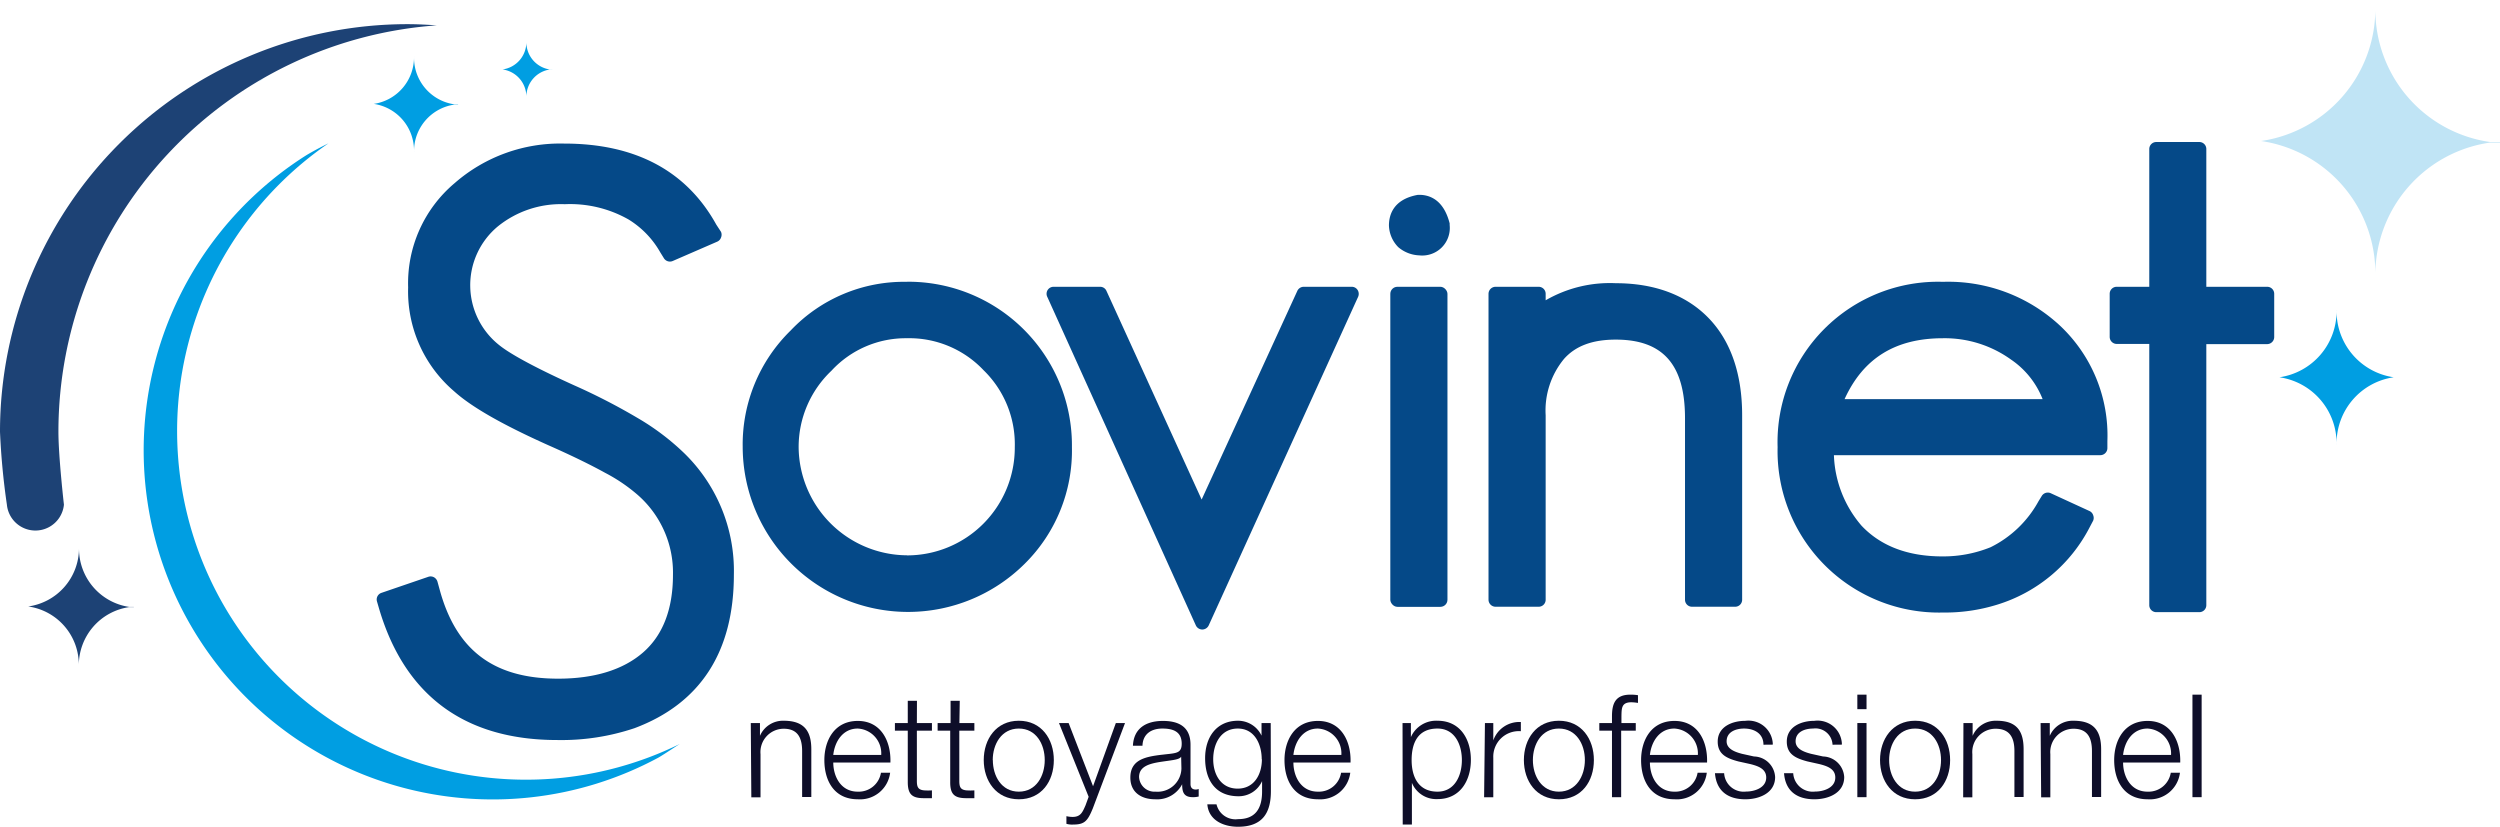 <svg id="Calque_1" data-name="Calque 1" xmlns="http://www.w3.org/2000/svg" viewBox="0 0 272.15 90"><defs><style>.cls-1{fill:#0e0e29;}.cls-2{fill:#054988;}.cls-3{fill:#c0e4f5;}.cls-4{fill:#009ee2;}.cls-5{fill:#1d4275;}</style></defs><title>LOGO-Sovinet_OK</title><path class="cls-1" d="M86.66,79.25h1v1.39h0A2.73,2.73,0,0,1,90.25,79c2.27,0,3,1.18,3,3.11v5.19h-1v-5c0-1.39-.45-2.43-2-2.43a2.54,2.54,0,0,0-2.53,2.76v4.71h-1Z" transform="translate(-4.93 -0.54)"/><path class="cls-1" d="M95.64,83.55c0,1.44.77,3.17,2.66,3.17a2.45,2.45,0,0,0,2.53-2.06h1a3.3,3.3,0,0,1-3.52,2.89c-2.56,0-3.64-2-3.64-4.27,0-2.12,1.08-4.26,3.64-4.26s3.63,2.26,3.55,4.53Zm5.22-.83a2.7,2.7,0,0,0-2.56-2.87c-1.61,0-2.5,1.4-2.66,2.87Z" transform="translate(-4.93 -0.54)"/><path class="cls-1" d="M104.74,79.25h1.64v.83h-1.64v5.44c0,.64.09,1,.8,1.06a5.92,5.92,0,0,0,.84,0v.85c-.3,0-.58,0-.88,0-1.31,0-1.76-.44-1.75-1.81V80.08h-1.4v-.83h1.4V76.83h1Z" transform="translate(-4.93 -0.54)"/><path class="cls-1" d="M109.37,79.25H111v.83h-1.64v5.44c0,.64.09,1,.79,1.06a6.15,6.15,0,0,0,.85,0v.85c-.3,0-.58,0-.88,0-1.31,0-1.77-.44-1.75-1.81V80.08H107v-.83h1.41V76.83h1Z" transform="translate(-4.93 -0.54)"/><path class="cls-1" d="M119.65,83.28c0,2.32-1.35,4.27-3.81,4.27s-3.82-2-3.82-4.27S113.37,79,115.84,79,119.65,81,119.65,83.28Zm-6.64,0c0,1.72.93,3.44,2.83,3.44s2.82-1.72,2.82-3.44-.93-3.43-2.82-3.43S113,81.56,113,83.28Z" transform="translate(-4.93 -0.54)"/><path class="cls-1" d="M120.21,79.25h1.05l2.66,6.88,2.48-6.88h1l-3.51,9.3c-.56,1.36-.89,1.75-2.12,1.75a2.13,2.13,0,0,1-.75-.08v-.83a3.14,3.14,0,0,0,.67.08c.88,0,1.08-.51,1.41-1.26l.34-.93Z" transform="translate(-4.93 -0.54)"/><path class="cls-1" d="M128.26,81.72c.09-1.89,1.42-2.7,3.27-2.7,1.42,0,3,.43,3,2.59v4.28c0,.38.18.6.57.6a1,1,0,0,0,.32-.06v.82a2.56,2.56,0,0,1-.64.07c-1,0-1.16-.57-1.16-1.41h0a3.07,3.07,0,0,1-2.94,1.64c-1.48,0-2.7-.73-2.7-2.36,0-2.27,2.2-2.34,4.33-2.59.81-.1,1.26-.21,1.26-1.1,0-1.33-.95-1.65-2.11-1.65s-2.12.56-2.16,1.87Zm5.25,1.19h0c-.12.23-.56.31-.83.36-1.67.29-3.75.28-3.75,1.86a1.68,1.68,0,0,0,1.8,1.59,2.59,2.59,0,0,0,2.81-2.53Z" transform="translate(-4.93 -0.54)"/><path class="cls-1" d="M143.28,86.66c0,2.41-.94,3.88-3.58,3.88-1.61,0-3.2-.72-3.34-2.44h1a2.12,2.12,0,0,0,2.36,1.61c1.81,0,2.6-1.08,2.6-3V85.57h0a2.78,2.78,0,0,1-2.56,1.65c-2.58,0-3.64-1.84-3.64-4.14S137.37,79,139.7,79a2.83,2.83,0,0,1,2.56,1.62h0V79.25h1Zm-1-3.47c0-1.58-.74-3.34-2.6-3.34S137,81.52,137,83.19s.85,3.2,2.66,3.2S142.3,84.83,142.3,83.19Z" transform="translate(-4.93 -0.54)"/><path class="cls-1" d="M145.73,83.55c0,1.44.77,3.17,2.66,3.17a2.45,2.45,0,0,0,2.53-2.06h1a3.3,3.3,0,0,1-3.52,2.89c-2.56,0-3.64-2-3.64-4.27,0-2.12,1.08-4.26,3.64-4.26s3.63,2.26,3.55,4.53Zm5.22-.83a2.7,2.7,0,0,0-2.56-2.87c-1.61,0-2.5,1.4-2.66,2.87Z" transform="translate(-4.93 -0.54)"/><path class="cls-1" d="M157.61,79.25h.91v1.53h0A3,3,0,0,1,161.42,79c2.46,0,3.63,2,3.63,4.26s-1.17,4.27-3.63,4.27a2.87,2.87,0,0,1-2.79-1.77h0V90.3h-1Zm3.81.6c-2.17,0-2.82,1.61-2.82,3.43s.73,3.44,2.82,3.44c1.88,0,2.65-1.76,2.65-3.44S163.3,79.85,161.42,79.85Z" transform="translate(-4.93 -0.54)"/><path class="cls-1" d="M166.58,79.25h.91v1.89h0a3,3,0,0,1,3-2v1a2.78,2.78,0,0,0-3,2.89v4.3h-1Z" transform="translate(-4.93 -0.54)"/><path class="cls-1" d="M178.44,83.28c0,2.32-1.34,4.27-3.81,4.27s-3.81-2-3.81-4.27S172.16,79,174.63,79,178.44,81,178.44,83.28Zm-6.64,0c0,1.72.94,3.44,2.83,3.44s2.83-1.72,2.83-3.44-.94-3.43-2.83-3.43S171.8,81.56,171.8,83.28Z" transform="translate(-4.93 -0.54)"/><path class="cls-1" d="M183,80.08h-1.59v7.24h-1V80.08h-1.38v-.83h1.38v-.73c0-1.39.37-2.36,2-2.36a4.91,4.91,0,0,1,.83.06v.84a4.85,4.85,0,0,0-.72-.07c-1.1,0-1.06.68-1.08,1.56v.7H183Z" transform="translate(-4.93 -0.54)"/><path class="cls-1" d="M184.54,83.55c0,1.44.77,3.17,2.66,3.17a2.46,2.46,0,0,0,2.53-2.06h1a3.28,3.28,0,0,1-3.51,2.89c-2.57,0-3.64-2-3.64-4.27,0-2.12,1.07-4.26,3.64-4.26s3.62,2.26,3.54,4.53Zm5.22-.83a2.71,2.71,0,0,0-2.56-2.87c-1.61,0-2.5,1.4-2.66,2.87Z" transform="translate(-4.93 -0.54)"/><path class="cls-1" d="M196.9,81.61c0-1.22-1-1.76-2.11-1.76-.87,0-1.9.34-1.9,1.39,0,.87,1,1.18,1.67,1.36l1.31.29a2.36,2.36,0,0,1,2.3,2.24c0,1.75-1.74,2.42-3.24,2.42-1.87,0-3.15-.87-3.31-2.84h1a2.13,2.13,0,0,0,2.38,2c.92,0,2.2-.4,2.2-1.53,0-.94-.87-1.25-1.76-1.47l-1.27-.28c-1.28-.34-2.25-.78-2.25-2.16,0-1.64,1.61-2.26,3-2.26a2.65,2.65,0,0,1,3,2.59Z" transform="translate(-4.93 -0.54)"/><path class="cls-1" d="M204.42,81.61a1.86,1.86,0,0,0-2.11-1.76c-.88,0-1.91.34-1.91,1.39,0,.87,1,1.18,1.68,1.36l1.31.29a2.37,2.37,0,0,1,2.3,2.24c0,1.75-1.74,2.42-3.24,2.42-1.88,0-3.16-.87-3.31-2.84h1a2.13,2.13,0,0,0,2.38,2c.92,0,2.2-.4,2.2-1.53,0-.94-.87-1.25-1.77-1.47l-1.26-.28c-1.28-.34-2.25-.78-2.25-2.16,0-1.64,1.61-2.26,3-2.26a2.64,2.64,0,0,1,3,2.59Z" transform="translate(-4.93 -0.54)"/><path class="cls-1" d="M207.12,76.16h1v1.58h-1Zm0,3.09h1v8.07h-1Z" transform="translate(-4.93 -0.54)"/><path class="cls-1" d="M217.22,83.28c0,2.32-1.34,4.27-3.81,4.27s-3.82-2-3.82-4.27S210.94,79,213.41,79,217.22,81,217.22,83.28Zm-6.64,0c0,1.72.93,3.44,2.83,3.44s2.82-1.72,2.82-3.44-.93-3.43-2.82-3.43S210.58,81.56,210.58,83.28Z" transform="translate(-4.93 -0.54)"/><path class="cls-1" d="M218.67,79.25h1v1.39h0A2.73,2.73,0,0,1,222.27,79c2.26,0,2.95,1.18,2.95,3.11v5.19h-1v-5c0-1.39-.46-2.43-2.05-2.43a2.54,2.54,0,0,0-2.53,2.76v4.71h-1Z" transform="translate(-4.93 -0.54)"/><path class="cls-1" d="M227.07,79.25h1v1.39h0A2.73,2.73,0,0,1,230.66,79c2.27,0,3,1.18,3,3.11v5.19h-1v-5c0-1.39-.45-2.43-2-2.43a2.54,2.54,0,0,0-2.53,2.76v4.71h-1Z" transform="translate(-4.93 -0.54)"/><path class="cls-1" d="M236.05,83.55c0,1.44.77,3.17,2.66,3.17a2.45,2.45,0,0,0,2.53-2.06h1a3.3,3.3,0,0,1-3.52,2.89c-2.56,0-3.64-2-3.64-4.27,0-2.12,1.08-4.26,3.64-4.26s3.62,2.26,3.55,4.53Zm5.22-.83a2.71,2.71,0,0,0-2.56-2.87c-1.61,0-2.5,1.4-2.66,2.87Z" transform="translate(-4.93 -0.54)"/><path class="cls-1" d="M243.6,76.16h1V87.32h-1Z" transform="translate(-4.93 -0.54)"/><path class="cls-2" d="M159.43,21.75l-.14,0c-2.75.49-3.16,2.27-3.16,3.34a3.51,3.51,0,0,0,1,2.34l.08.07a3.74,3.74,0,0,0,2.23.84,3,3,0,0,0,3.3-3.3l0-.18C162.09,22.3,160.58,21.75,159.43,21.75Z" transform="translate(-4.93 -0.54)"/><path class="cls-2" d="M74.42,46.09a67.25,67.25,0,0,0-7-3.61c-5.12-2.32-7.25-3.65-8.12-4.35a8.32,8.32,0,0,1-.18-12.94,10.92,10.92,0,0,1,7.29-2.42,12.89,12.89,0,0,1,6.94,1.66A9.93,9.93,0,0,1,76.8,28l.39.63a.77.77,0,0,0,1,.31L83,26.85a.75.75,0,0,0,.42-.45.79.79,0,0,0,0-.62L82.91,25c-3.24-5.86-8.81-8.83-16.55-8.83a17.45,17.45,0,0,0-11.93,4.3,14.24,14.24,0,0,0-5.07,11.35,14.3,14.3,0,0,0,5,11.31c1.9,1.72,5.27,3.64,10.29,5.89,2.49,1.1,4.56,2.11,6.17,3a18.22,18.22,0,0,1,3.37,2.26,11.23,11.23,0,0,1,4,8.83c0,3.74-1.1,6.59-3.27,8.47s-5.29,2.84-9.23,2.84c-7,0-11.1-3.08-12.9-9.7l-.24-.87a.81.81,0,0,0-.38-.47.77.77,0,0,0-.61-.05l-5.11,1.75a.76.76,0,0,0-.48.94l.23.79C49,76.28,55.55,81.1,65.6,81.1A24.94,24.94,0,0,0,74,79.81c7.18-2.69,10.82-8.32,10.82-16.73A17.87,17.87,0,0,0,79.4,49.86,26.47,26.47,0,0,0,74.42,46.09Z" transform="translate(-4.93 -0.54)"/><path class="cls-2" d="M103.65,31.22A17,17,0,0,0,91,36.52a17.35,17.35,0,0,0-5.22,12.69,18,18,0,0,0,30.7,12.7,17.32,17.32,0,0,0,5.14-12.7,17.82,17.82,0,0,0-17.92-18Zm0,29.77A11.87,11.87,0,0,1,91.87,49.21a11.43,11.43,0,0,1,3.57-8.31,11,11,0,0,1,8.21-3.54A11.13,11.13,0,0,1,112,40.84a11.25,11.25,0,0,1,3.4,8.37A11.73,11.73,0,0,1,103.65,61Z" transform="translate(-4.93 -0.54)"/><path class="cls-2" d="M152.08,31.76h-5.22a.77.77,0,0,0-.7.44L135.74,54.92,125.38,32.21a.74.74,0,0,0-.69-.45h-5.07a.76.76,0,0,0-.69,1.08l16.18,35.78a.78.78,0,0,0,.7.45h0a.78.78,0,0,0,.7-.45l16.27-35.78a.79.79,0,0,0-.06-.73A.75.75,0,0,0,152.08,31.76Z" transform="translate(-4.93 -0.54)"/><rect class="cls-2" x="151.35" y="31.22" width="6.22" height="34.84" rx="0.77"/><path class="cls-2" d="M180.82,31.37a13.94,13.94,0,0,0-7.63,1.86v-.71a.76.76,0,0,0-.77-.76h-4.68a.77.77,0,0,0-.77.76V65.83a.77.77,0,0,0,.77.76h4.68a.76.76,0,0,0,.77-.76V45.75a8.83,8.83,0,0,1,2-6.14c1.25-1.41,3.09-2.1,5.63-2.1,5.14,0,7.54,2.72,7.54,8.55V65.83a.76.76,0,0,0,.77.76h4.68a.76.76,0,0,0,.77-.76V45.75c0-4.43-1.2-8-3.57-10.5S185.19,31.37,180.82,31.37Z" transform="translate(-4.93 -0.54)"/><path class="cls-2" d="M216.44,31.22a17.46,17.46,0,0,0-18,18,17.58,17.58,0,0,0,18,18,19.13,19.13,0,0,0,5.85-.84,16.91,16.91,0,0,0,10.12-8.44l.38-.72a.78.78,0,0,0,0-.6.74.74,0,0,0-.4-.45l-4.2-1.93a.77.77,0,0,0-1,.3l-.35.57a12,12,0,0,1-5.21,5,13.73,13.73,0,0,1-5.26,1c-3.75,0-6.71-1.13-8.8-3.35a12.41,12.41,0,0,1-3-7.67h29a.77.77,0,0,0,.77-.76v-.77A16.39,16.39,0,0,0,229.19,36,17.86,17.86,0,0,0,216.44,31.22Zm0,6.14a12.38,12.38,0,0,1,7.42,2.33,9.32,9.32,0,0,1,3.43,4.3H205.73C207.76,39.53,211.27,37.36,216.44,37.36Z" transform="translate(-4.93 -0.54)"/><path class="cls-2" d="M251.74,31.76h-6.63v-15a.76.76,0,0,0-.76-.76h-4.68a.76.76,0,0,0-.77.76v15h-3.54a.76.76,0,0,0-.77.76v4.69a.77.77,0,0,0,.77.77h3.54V66.41a.76.76,0,0,0,.77.77h4.68a.76.76,0,0,0,.76-.77V38h6.63a.77.77,0,0,0,.76-.77V32.52A.76.76,0,0,0,251.74,31.76Z" transform="translate(-4.93 -0.54)"/><path class="cls-3" d="M277.08,16l-.43,0,.43,0v0H276A14.54,14.54,0,0,1,263.51,1.5h0V1.2h0c0,.1,0,.2,0,.3h0a14.54,14.54,0,0,1-12.44,14.39h-1.14a.09.09,0,0,1,0,0l.43,0-.43,0a.06.06,0,0,1,0,0h1.14a14.55,14.55,0,0,1,12.44,14.39h0c0,.11,0,.21,0,.31h0v-.31h0A14.55,14.55,0,0,1,276,16.06h1.13Z" transform="translate(-4.93 -0.54)"/><path class="cls-4" d="M266.08,41.61l-.21,0h.21a0,0,0,0,1,0,0h-.57a7.26,7.26,0,0,1-6.22-7.19h0v-.15h0a.76.76,0,0,1,0,.15h0a7.26,7.26,0,0,1-6.22,7.19h-.57v0h.22l-.22,0v0h.57a7.26,7.26,0,0,1,6.22,7.19h0a.76.76,0,0,1,0,.15h0v-.15h0a7.26,7.26,0,0,1,6.22-7.19h.57A0,0,0,0,1,266.08,41.61Z" transform="translate(-4.93 -0.54)"/><path class="cls-5" d="M19.49,66.61l-.19,0h.19v0H19a6.41,6.41,0,0,1-5.47-6.34h0v-.13h0v.13h0A6.41,6.41,0,0,1,8,66.56h-.5v0h.18l-.18,0v0H8A6.4,6.4,0,0,1,13.51,73h0v.13h0V73h0A6.4,6.4,0,0,1,19,66.63h.5Z" transform="translate(-4.93 -0.54)"/><path class="cls-4" d="M54.81,11.9l-.15,0h.15v0h-.4A5.12,5.12,0,0,1,50,6.79h0s0-.07,0-.11h0a.41.41,0,0,1,0,.11h0a5.13,5.13,0,0,1-4.38,5.06h-.4v0h.15l-.15,0h.4A5.13,5.13,0,0,1,50,17h0a.34.34,0,0,1,0,.1h0s0-.07,0-.1h0a5.12,5.12,0,0,1,4.38-5.07h.4Z" transform="translate(-4.93 -0.54)"/><path class="cls-4" d="M65.06,8.11h-.24a3,3,0,0,1-2.59-3h0s0,0,0-.07h0V5.1h0a3,3,0,0,1-2.59,3h0a3,3,0,0,1,2.59,3h0v.06h0s0,0,0-.06h0a3,3,0,0,1,2.59-3h.24Z" transform="translate(-4.93 -0.54)"/><path class="cls-4" d="M41.41,14.67l-.1.05Z" transform="translate(-4.93 -0.54)"/><path class="cls-4" d="M42.56.56l.09,0Z" transform="translate(-4.93 -0.54)"/><path class="cls-4" d="M23.59,11.88l0,0C23.81,11.64,23.72,11.72,23.59,11.88Z" transform="translate(-4.93 -0.54)"/><polygon class="cls-4" points="28.69 8.52 28.52 8.63 28.16 8.91 28.69 8.52"/><path class="cls-4" d="M29.39,66.61a38,38,0,0,1,11.3-50.47c-.81.4-1.61.82-2.4,1.29A38,38,0,0,0,76.63,83c.79-.47,1.55-1,2.3-1.47A38,38,0,0,1,29.39,66.61Z" transform="translate(-4.93 -0.54)"/><path class="cls-5" d="M11.89,55.48s-.6-5.23-.6-7.94A44.36,44.36,0,0,1,52.48,3.3c-1.06-.07-2.11-.13-3.18-.13A44.38,44.38,0,0,0,4.93,47.54a77.89,77.89,0,0,0,.75,7.94,3.12,3.12,0,0,0,6.21,0Z" transform="translate(-4.93 -0.54)"/></svg>